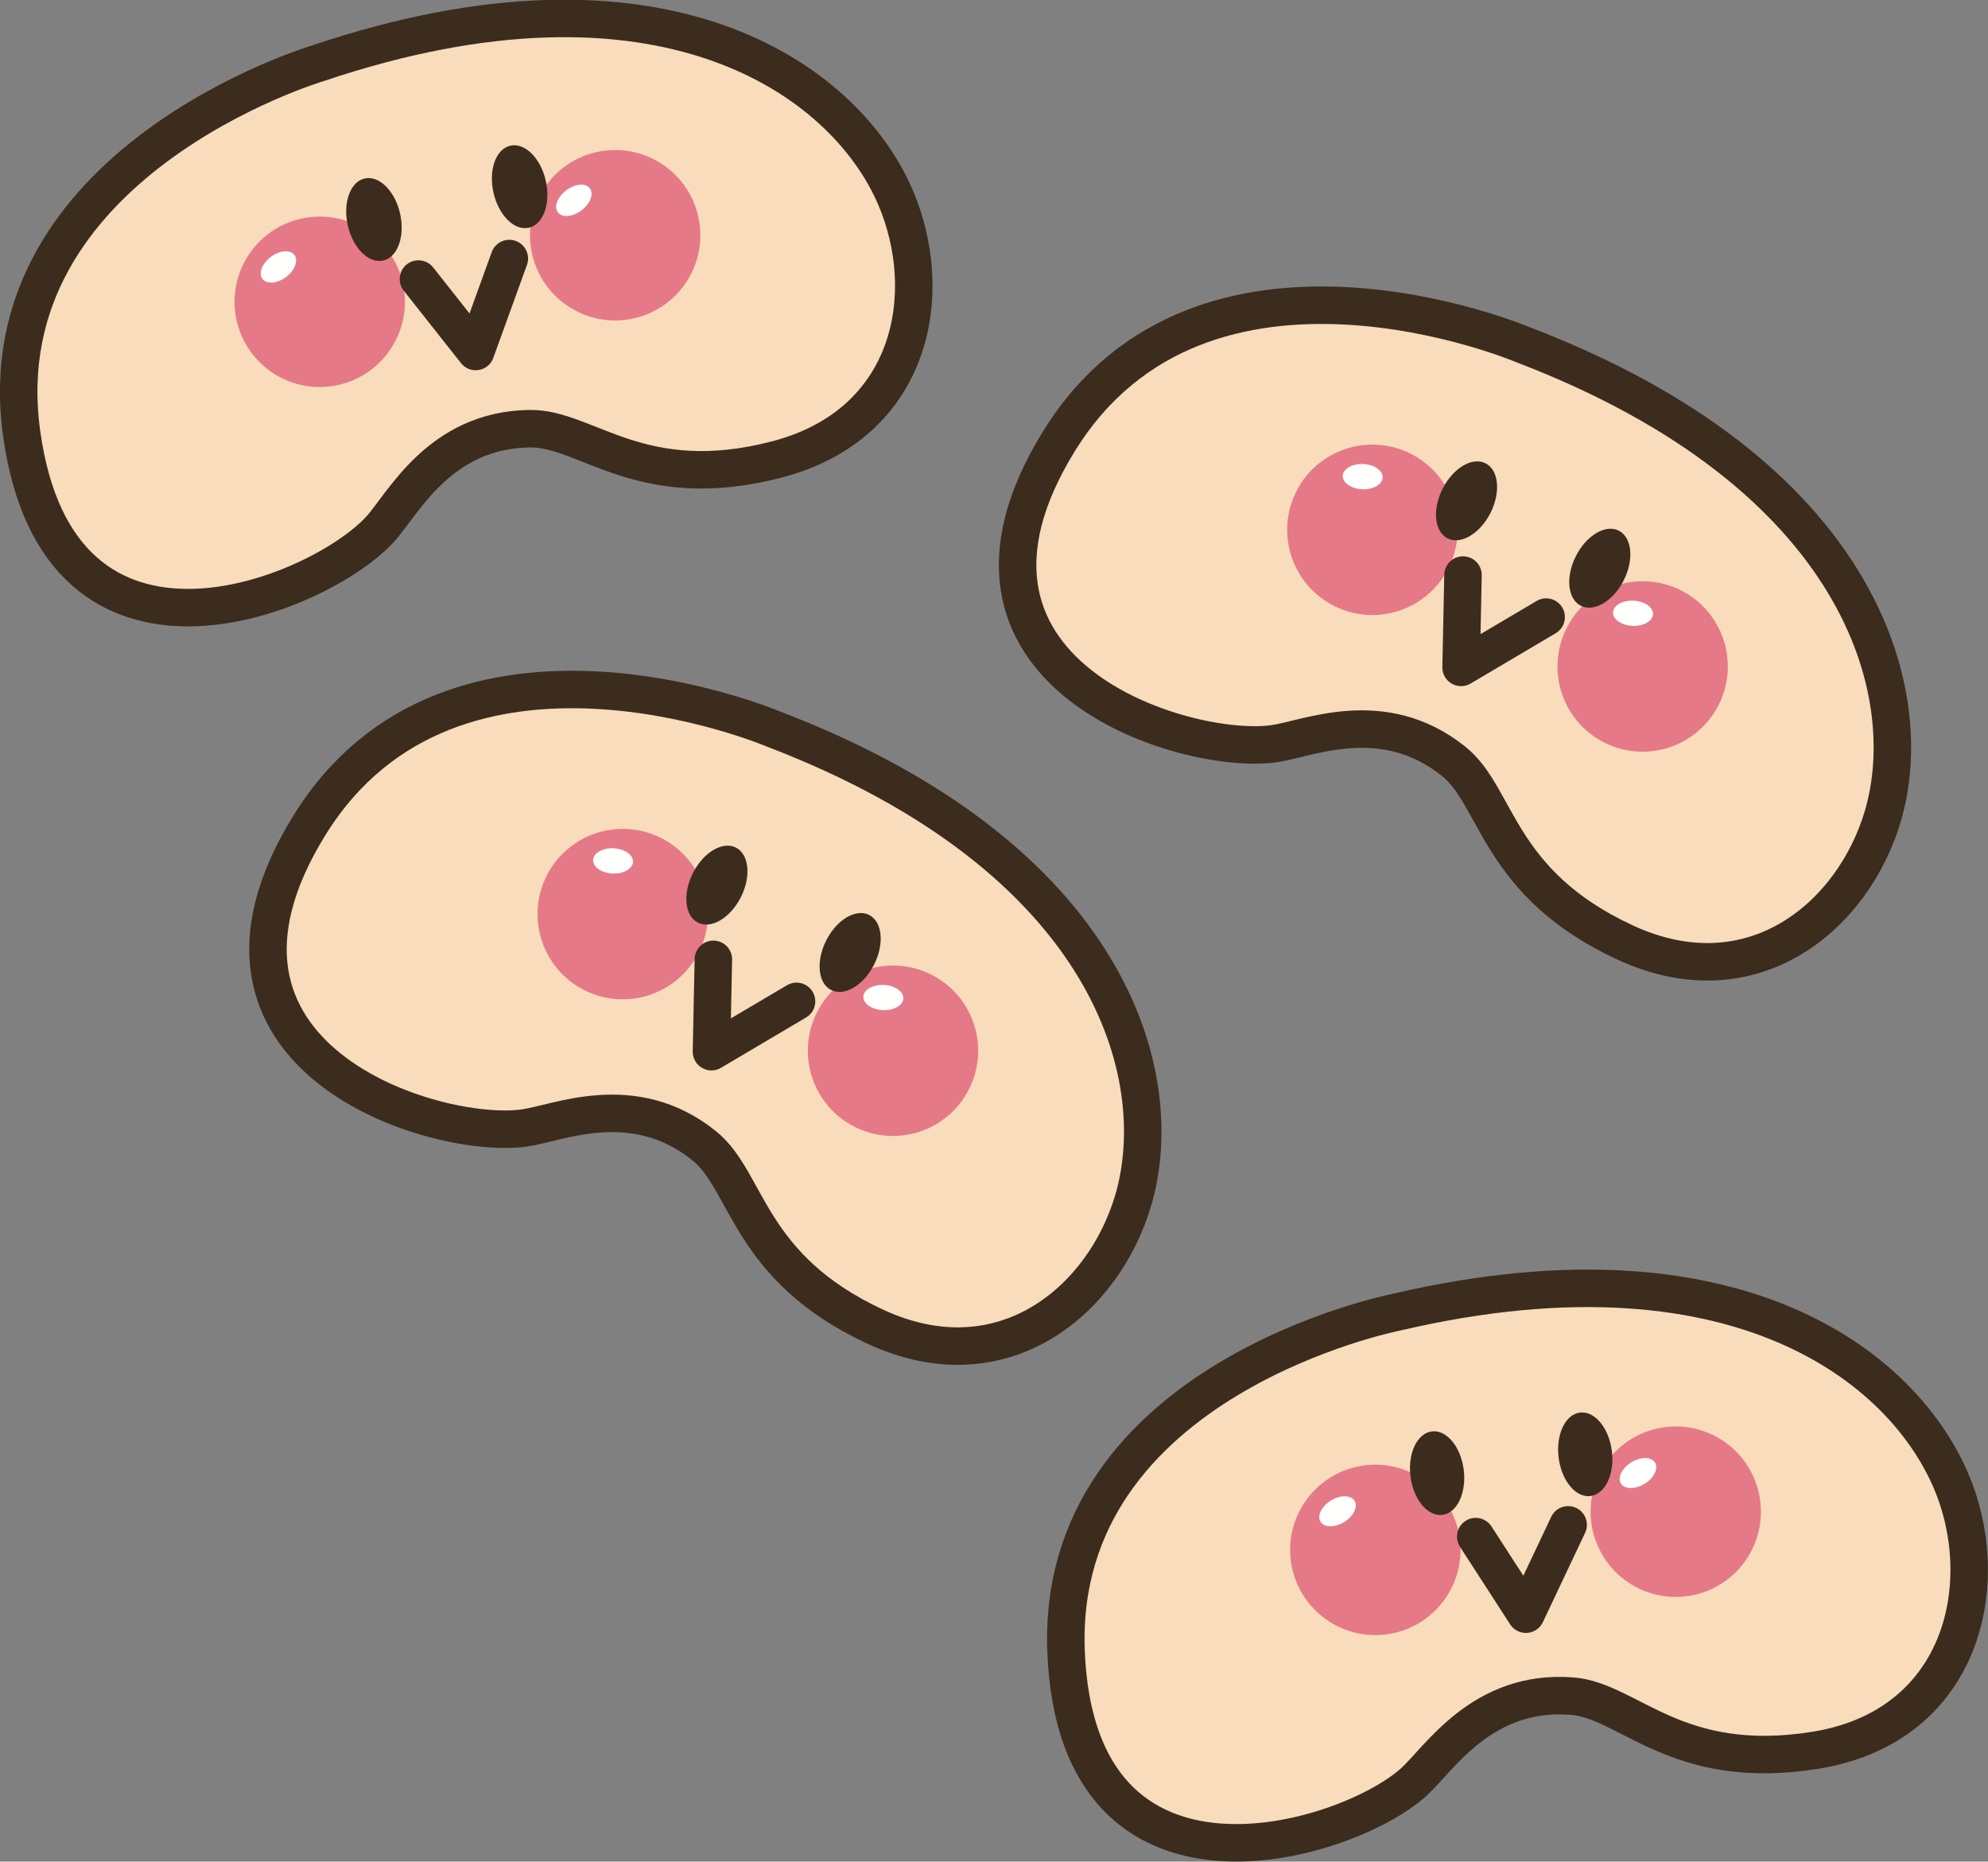 <?xml version="1.0" encoding="UTF-8"?>
<!DOCTYPE svg PUBLIC "-//W3C//DTD SVG 1.1//EN" "http://www.w3.org/Graphics/SVG/1.1/DTD/svg11.dtd">
<svg version="1.1" xmlns="http://www.w3.org/2000/svg" xmlns:xlink="http://www.w3.org/1999/xlink" x="0" y="0" width="530.387" height="496.556" viewBox="0, 0, 530.387, 496.556">
  <rect x="0" y="0" width="530.387" height="496.556" fill="#808080" stroke="none"/>
  <g id="Layer_1">
    <path d="M84.773,16.892 C84.773,16.892 -4.085,43.317 5.749,115.417 C15.583,187.517 84.783,159.108 101.277,141.306 C107.458,134.626 117.058,114.685 141.326,114.343 C156.531,114.118 170.935,132.009 207.243,122.556 C243.552,113.093 249.91,78.327 238.904,52.634 C225.388,21.081 176.472,-14.026 84.773,16.892" fill="#F8DCBB" id="path833"/>
    <path d="M84.773,16.892 C84.773,16.892 -4.085,43.317 5.749,115.417 C15.583,187.517 84.783,159.108 101.277,141.306 C107.458,134.626 117.058,114.685 141.326,114.343 C156.531,114.118 170.935,132.009 207.243,122.556 C243.552,113.093 249.91,78.327 238.904,52.634 C225.388,21.081 176.472,-14.026 84.773,16.892 z" fill-opacity="0" stroke="#3C2C1E" stroke-width="10" stroke-linecap="round" stroke-linejoin="round" id="path835"/>
    <path d="M107.468,75.505 C110.232,87.751 102.536,99.919 90.29,102.673 C78.054,105.427 65.896,97.741 63.132,85.495 C60.378,73.259 68.064,61.091 80.3,58.337 C92.546,55.573 104.714,63.269 107.468,75.505" fill="#E67987" id="path837"/>
    <path d="M78.552,68.005 C79.665,69.489 78.66,72.126 76.316,73.894 C73.952,75.651 71.14,75.886 70.017,74.392 C68.913,72.907 69.91,70.271 72.273,68.503 C74.626,66.745 77.449,66.521 78.552,68.005" fill="#FFFFFE" id="path839"/>
    <path d="M186.286,57.751 C189.05,69.997 181.365,82.155 169.118,84.919 C156.872,87.673 144.714,79.978 141.96,67.741 C139.206,55.495 146.882,43.337 159.128,40.573 C171.374,37.819 183.533,45.505 186.286,57.751" fill="#E67987" id="path841"/>
    <path d="M157.38,50.241 C158.493,51.735 157.478,54.372 155.124,56.13 C152.761,57.897 149.958,58.132 148.845,56.628 C147.722,55.153 148.728,52.507 151.091,50.749 C153.454,48.981 156.267,48.757 157.38,50.241" fill="#FFFFFE" id="path843"/>
    <path d="M106.745,56.98 C108.103,63.034 106.091,68.63 102.234,69.499 C98.376,70.368 94.148,66.179 92.79,60.124 C91.423,54.079 93.445,48.474 97.302,47.605 C101.16,46.735 105.378,50.935 106.745,56.98" fill="#3C2C1E" id="path845"/>
    <path d="M145.613,48.23 C146.98,54.274 144.958,59.88 141.091,60.749 C137.234,61.618 133.015,57.419 131.658,51.374 C130.29,45.319 132.302,39.724 136.16,38.855 C140.017,37.985 144.245,42.175 145.613,48.23" fill="#3C2C1E" id="path847"/>
    <path d="M111.638,74.431 L126.911,93.757 L135.886,68.962" fill-opacity="0" stroke="#3C2C1E" stroke-width="10" stroke-linecap="round" stroke-linejoin="round" id="path849"/>
    <path d="M406.208,91.901 C406.208,91.901 320.837,55.759 282.556,117.634 C244.265,179.519 315.73,201.628 339.783,198.386 C348.796,197.165 368.894,187.896 387.829,203.073 C399.704,212.575 399.431,235.534 433.464,251.345 C467.488,267.146 494.519,244.372 502.37,217.546 C512.019,184.605 496.618,126.394 406.208,91.901" fill="#F8DCBB" id="path851"/>
    <path d="M406.208,91.901 C406.208,91.901 320.837,55.759 282.556,117.634 C244.265,179.519 315.73,201.628 339.783,198.386 C348.796,197.165 368.894,187.896 387.829,203.073 C399.704,212.575 399.431,235.534 433.464,251.345 C467.488,267.146 494.519,244.372 502.37,217.546 C512.019,184.605 496.618,126.394 406.208,91.901 z" fill-opacity="0" stroke="#3C2C1E" stroke-width="10" stroke-linecap="round" stroke-linejoin="round" id="path853"/>
    <path d="M386.423,151.569 C380.759,162.771 367.087,167.263 355.886,161.599 C344.695,155.935 340.202,142.272 345.857,131.062 C351.521,119.87 365.193,115.378 376.384,121.032 C387.595,126.696 392.077,140.368 386.423,151.569" fill="#E67987" id="path855"/>
    <path d="M368.884,127.38 C368.796,129.235 366.345,130.632 363.415,130.505 C360.476,130.349 358.152,128.747 358.24,126.882 C358.327,125.026 360.779,123.63 363.728,123.767 C366.658,123.913 368.982,125.534 368.884,127.38" fill="#FFFFFE" id="path857"/>
    <path d="M458.523,188.014 C452.868,199.226 439.197,203.708 427.995,198.053 C416.794,192.389 412.312,178.717 417.976,167.517 C423.64,156.325 437.292,151.823 448.503,157.486 C459.704,163.15 464.187,176.812 458.523,188.014" fill="#E67987" id="path859"/>
    <path d="M441.003,163.835 C440.906,165.689 438.445,167.077 435.515,166.939 C432.566,166.794 430.251,165.191 430.349,163.327 C430.427,161.471 432.888,160.075 435.827,160.221 C438.777,160.357 441.091,161.98 441.003,163.835" fill="#FFFFFE" id="path861"/>
    <path d="M397.654,136.813 C394.841,142.351 389.734,145.388 386.208,143.601 C382.673,141.813 382.077,135.896 384.88,130.358 C387.673,124.831 392.8,121.784 396.326,123.571 C399.861,125.358 400.447,131.276 397.654,136.813" fill="#3C2C1E" id="path863"/>
    <path d="M433.201,154.792 C430.408,160.329 425.29,163.366 421.745,161.569 C418.22,159.792 417.634,153.864 420.437,148.337 C423.23,142.8 428.347,139.763 431.872,141.54 C435.408,143.327 436.003,149.255 433.201,154.792" fill="#3C2C1E" id="path865"/>
    <path d="M390.32,153.386 L389.812,178.015 L412.507,164.597" fill-opacity="0" stroke="#3C2C1E" stroke-width="10" stroke-linecap="round" stroke-linejoin="round" id="path867"/>
    <path d="M206.208,194.401 C206.208,194.401 120.837,158.259 82.556,220.134 C44.265,282.019 115.73,304.128 139.783,300.886 C148.796,299.665 168.894,290.397 187.829,305.573 C199.704,315.075 199.431,338.034 233.464,353.845 C267.488,369.646 294.519,346.872 302.37,320.046 C312.019,287.106 296.618,228.894 206.208,194.401" fill="#F8DCBB" id="path869"/>
    <path d="M206.208,194.401 C206.208,194.401 120.837,158.259 82.556,220.134 C44.265,282.019 115.73,304.128 139.783,300.886 C148.796,299.665 168.894,290.397 187.829,305.573 C199.704,315.075 199.431,338.034 233.464,353.845 C267.488,369.646 294.519,346.872 302.37,320.046 C312.019,287.106 296.618,228.894 206.208,194.401 z" fill-opacity="0" stroke="#3C2C1E" stroke-width="10" stroke-linecap="round" stroke-linejoin="round" id="path871"/>
    <path d="M186.423,254.069 C180.759,265.271 167.087,269.763 155.886,264.1 C144.695,258.435 140.202,244.772 145.857,233.562 C151.521,222.37 165.193,217.878 176.384,223.532 C187.595,229.196 192.077,242.868 186.423,254.069" fill="#E67987" id="path873"/>
    <path d="M168.884,229.88 C168.796,231.735 166.345,233.132 163.415,233.005 C160.476,232.85 158.152,231.247 158.24,229.382 C158.327,227.526 160.779,226.13 163.728,226.267 C166.658,226.413 168.982,228.034 168.884,229.88" fill="#FFFFFE" id="path875"/>
    <path d="M258.523,290.514 C252.868,301.725 239.197,306.207 227.995,300.553 C216.794,294.889 212.312,281.217 217.976,270.017 C223.64,258.824 237.292,254.323 248.503,259.987 C259.704,265.651 264.187,279.312 258.523,290.514" fill="#E67987" id="path877"/>
    <path d="M241.003,266.335 C240.906,268.19 238.445,269.577 235.515,269.44 C232.566,269.294 230.251,267.692 230.349,265.827 C230.427,263.972 232.888,262.575 235.827,262.722 C238.777,262.858 241.091,264.48 241.003,266.335" fill="#FFFFFE" id="path879"/>
    <path d="M197.654,239.313 C194.841,244.851 189.734,247.888 186.208,246.101 C182.673,244.313 182.077,238.396 184.88,232.858 C187.673,227.331 192.8,224.284 196.326,226.071 C199.861,227.858 200.447,233.776 197.654,239.313" fill="#3C2C1E" id="path881"/>
    <path d="M233.201,257.292 C230.408,262.829 225.29,265.866 221.745,264.069 C218.22,262.292 217.634,256.363 220.437,250.837 C223.23,245.3 228.347,242.263 231.872,244.04 C235.408,245.827 236.003,251.755 233.201,257.292" fill="#3C2C1E" id="path883"/>
    <path d="M190.32,255.886 L189.812,280.514 L212.507,267.096" fill-opacity="0" stroke="#3C2C1E" stroke-width="10" stroke-linecap="round" stroke-linejoin="round" id="path885"/>
    <path d="M372.449,350.025 C372.449,350.025 281.482,367.906 284.421,440.603 C287.361,513.316 358.952,491.607 377.058,475.445 C383.845,469.392 395.3,450.456 419.49,452.418 C434.646,453.639 447.283,472.818 484.333,466.853 C521.365,460.885 531.003,426.871 522.478,400.25 C512.029,367.564 466.658,327.965 372.449,350.025" fill="#F8DCBB" id="path887"/>
    <path d="M372.449,350.025 C372.449,350.025 281.482,367.906 284.421,440.603 C287.361,513.316 358.952,491.607 377.058,475.445 C383.845,469.392 395.3,450.456 419.49,452.418 C434.646,453.639 447.283,472.818 484.333,466.853 C521.365,460.885 531.003,426.871 522.478,400.25 C512.029,367.564 466.658,327.965 372.449,350.025 z" fill-opacity="0" stroke="#3C2C1E" stroke-width="10" stroke-linecap="round" stroke-linejoin="round" id="path889"/>
    <path d="M389.47,410.544 C391.052,422.996 382.243,434.372 369.792,435.954 C357.351,437.526 345.974,428.728 344.382,416.276 C342.81,403.835 351.618,392.448 364.05,390.866 C376.511,389.284 387.888,398.092 389.47,410.544" fill="#E67987" id="path891"/>
    <path d="M361.394,400.328 C362.361,401.91 361.111,404.44 358.62,405.975 C356.091,407.496 353.269,407.467 352.302,405.875 C351.335,404.293 352.585,401.764 355.105,400.221 C357.615,398.698 360.447,398.746 361.394,400.328" fill="#FFFFFE" id="path893"/>
    <path d="M469.617,400.35 C471.208,412.81 462.4,424.177 449.949,425.768 C437.497,427.35 426.13,418.531 424.548,406.081 C422.966,393.639 431.755,382.263 444.216,380.671 C456.667,379.089 468.035,387.897 469.617,400.35" fill="#E67987" id="path895"/>
    <path d="M441.56,390.134 C442.517,391.725 441.257,394.255 438.757,395.777 C436.228,397.311 433.415,397.281 432.449,395.681 C431.472,394.1 432.732,391.56 435.251,390.035 C437.771,388.503 440.593,388.542 441.56,390.134" fill="#FFFFFE" id="path897"/>
    <path d="M390.515,392.027 C391.286,398.19 388.757,403.57 384.831,404.06 C380.906,404.557 377.097,399.987 376.316,393.835 C375.535,387.691 378.074,382.292 381.999,381.803 C385.925,381.306 389.724,385.875 390.515,392.027" fill="#3C2C1E" id="path899"/>
    <path d="M430.027,387.009 C430.818,393.161 428.279,398.542 424.333,399.04 C420.417,399.548 416.618,394.958 415.837,388.815 C415.056,382.663 417.595,377.282 421.511,376.774 C425.437,376.276 429.255,380.856 430.027,387.009" fill="#3C2C1E" id="path901"/>
    <path d="M393.718,409.86 L407.097,430.554 L418.376,406.726" fill-opacity="0" stroke="#3C2C1E" stroke-width="10" stroke-linecap="round" stroke-linejoin="round" id="path903"/>
  </g>
</svg>
